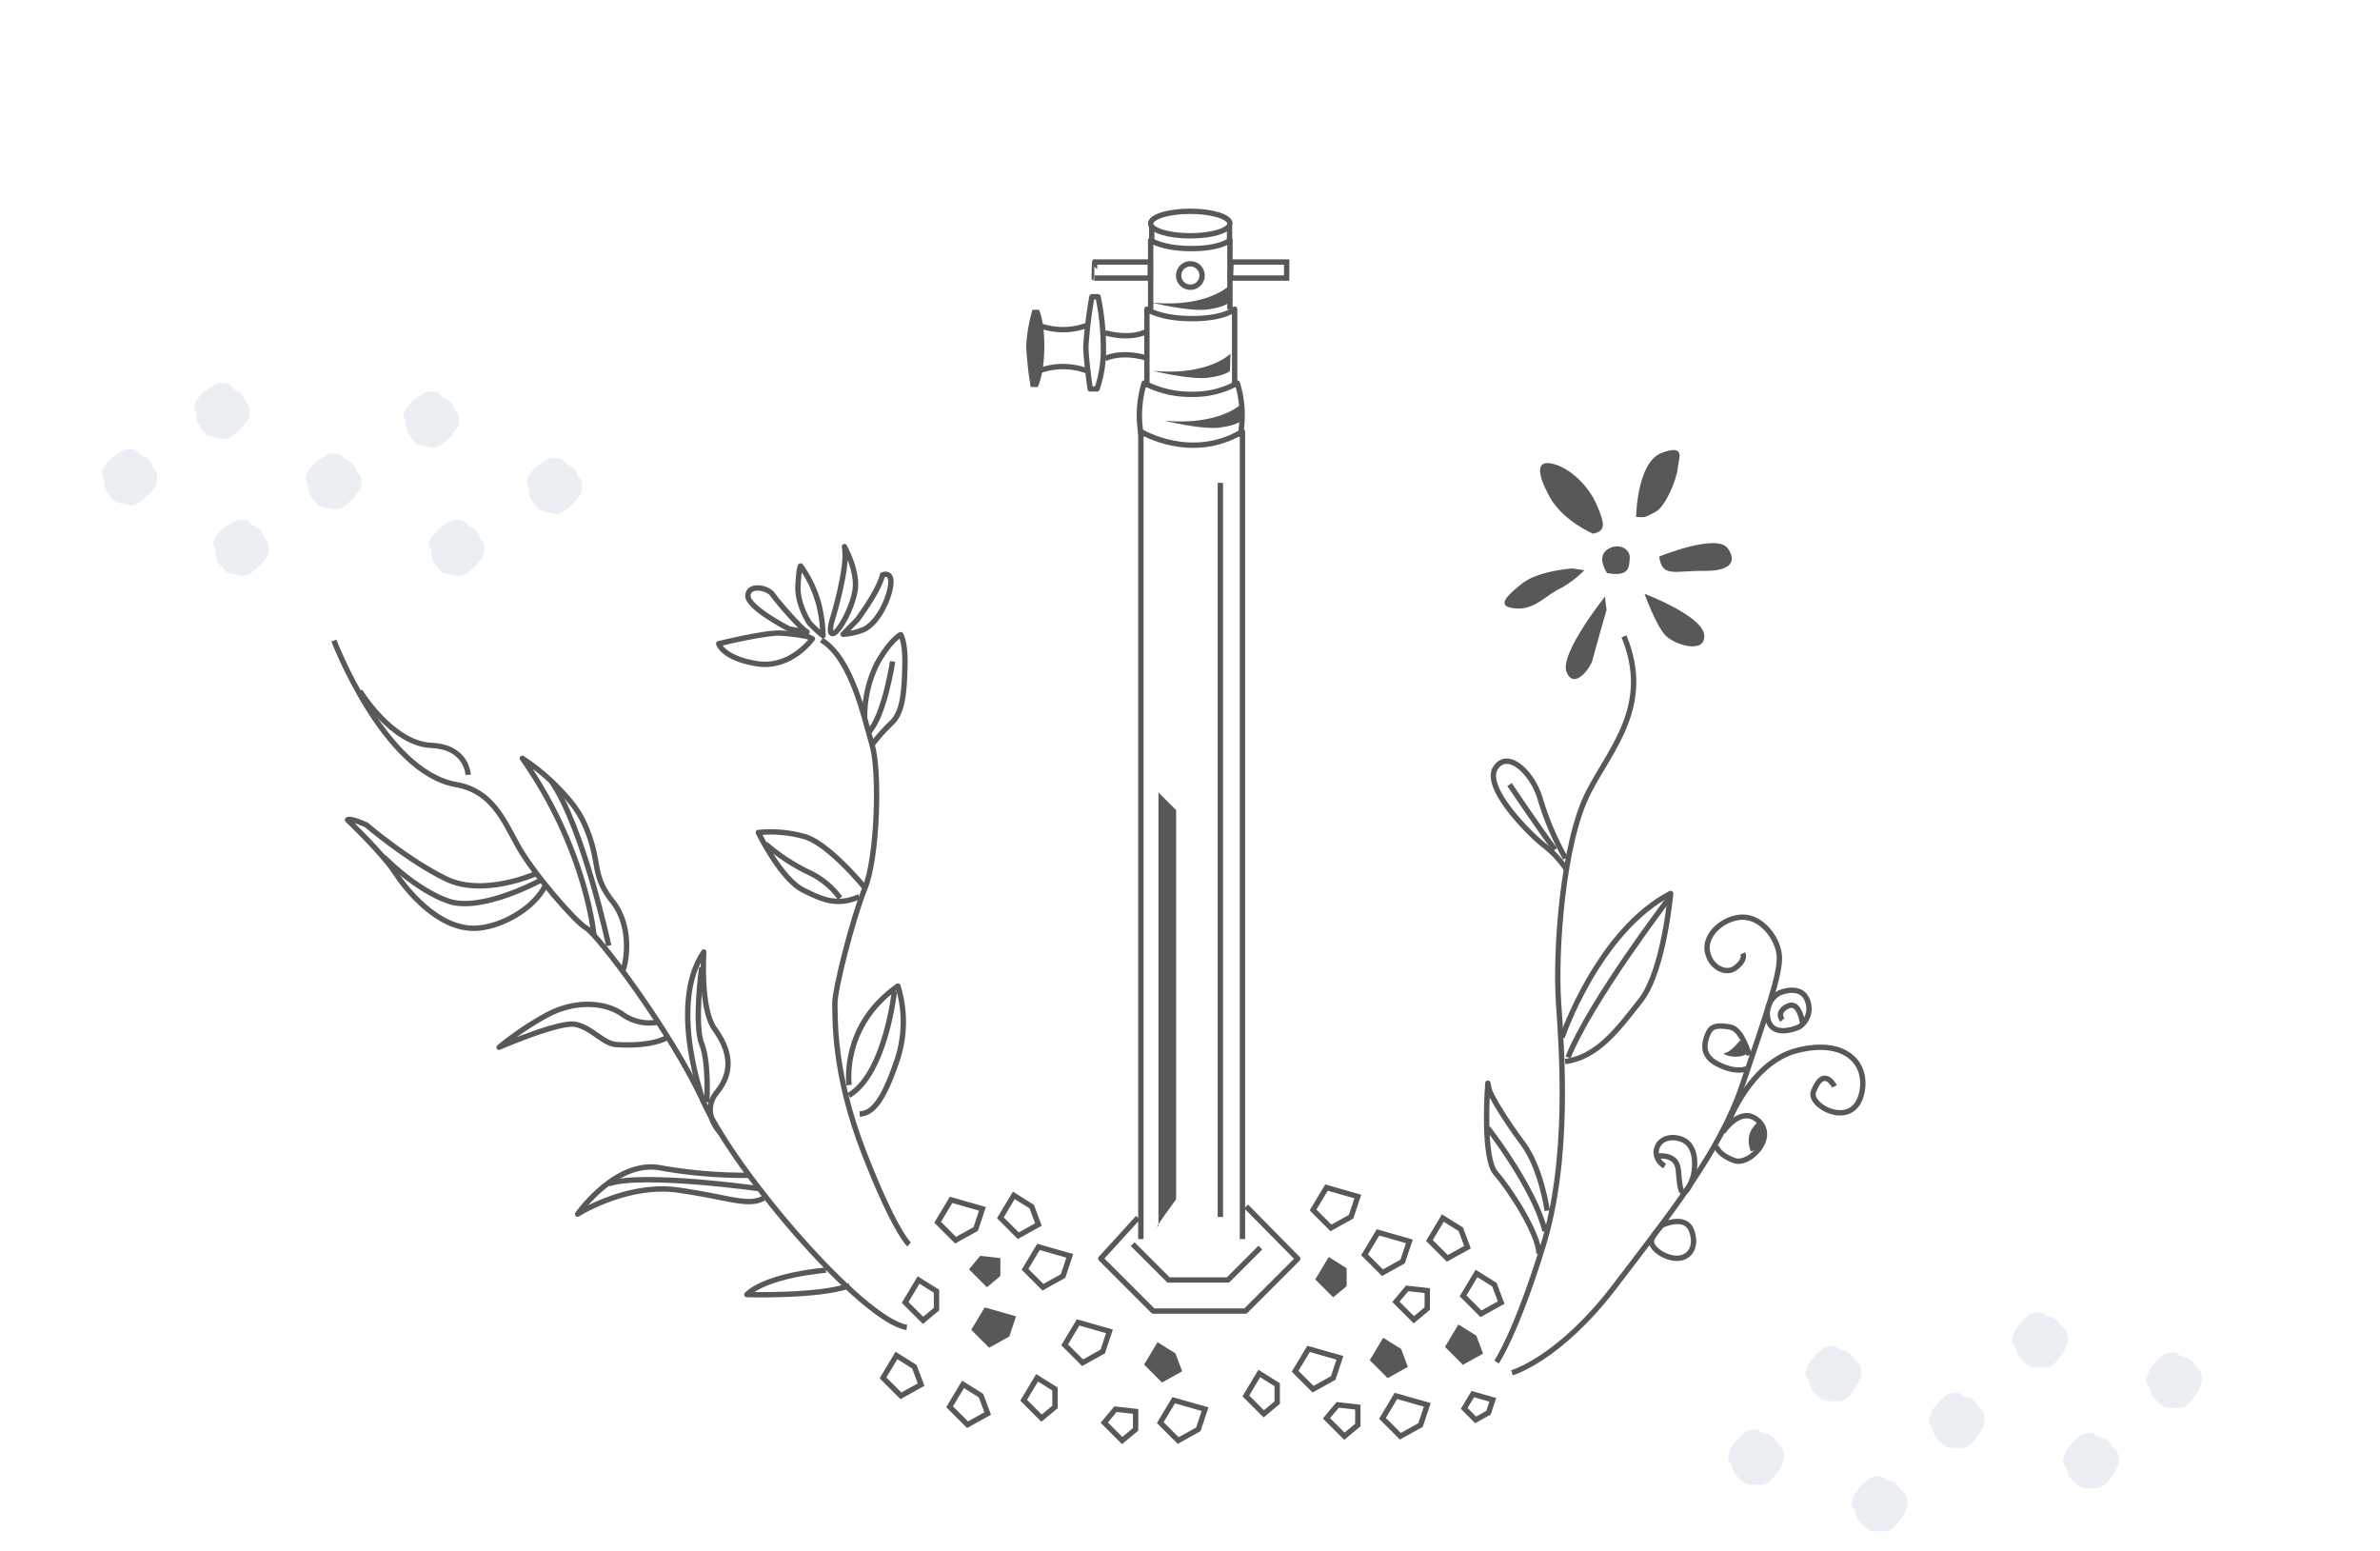 <svg xmlns="http://www.w3.org/2000/svg" xmlns:xlink="http://www.w3.org/1999/xlink" width="445" height="290" viewBox="0 0 445 290">
  <defs>
    <clipPath id="clip-path">
      <rect id="長方形_191" data-name="長方形 191" width="392.76" height="247.328" fill="none"/>
    </clipPath>
    <clipPath id="clip-path-3">
      <rect id="長方形_188" data-name="長方形 188" width="89.863" height="36.091" transform="translate(0 32.603)" fill="none"/>
    </clipPath>
    <clipPath id="clip-path-4">
      <rect id="長方形_189" data-name="長方形 189" width="88.675" height="41.005" transform="translate(304.085 206.323)" fill="none"/>
    </clipPath>
  </defs>
  <g id="グループ_632" data-name="グループ 632" transform="translate(979 6688)">
    <g id="グループ_242" data-name="グループ 242" transform="translate(-960 -6649)" clip-path="url(#clip-path)">
      <g id="グループ_241" data-name="グループ 241">
        <g id="グループ_240" data-name="グループ 240" clip-path="url(#clip-path)">
          <g id="グループ_236" data-name="グループ 236" opacity="0.2">
            <g id="グループ_235" data-name="グループ 235">
              <g id="グループ_234" data-name="グループ 234" clip-path="url(#clip-path-3)">
                <path id="パス_437" data-name="パス 437" d="M10.3,51.313c-.108.527-.585.945-.837,1.389A4.783,4.783,0,0,1,8.4,53.8a4.954,4.954,0,0,1-1.166,1.015,5.382,5.382,0,0,1-1.48.67,5.562,5.562,0,0,1-1.6-.289,5.478,5.478,0,0,1-1.57-.388A5.317,5.317,0,0,1,1.467,53.64a4.976,4.976,0,0,1-.825-1.326,4.881,4.881,0,0,1-.205-1.521c-.057-.508-.529-1.061-.421-1.588a5.353,5.353,0,0,1,.778-1.426,4.909,4.909,0,0,1,1.081-1.12,4.863,4.863,0,0,1,1.249-.9c.472-.214.928-.669,1.454-.728a5.546,5.546,0,0,1,1.648.052c.527.108.833.8,1.277,1.056a4.831,4.831,0,0,1,1.308.787,4.83,4.83,0,0,1,.73,1.344c.215.472.755.876.815,1.4a5.473,5.473,0,0,1-.053,1.637" fill="#9aabbf"/>
                <path id="パス_438" data-name="パス 438" d="M27.595,38.919c-.108.527-.585.945-.837,1.389a4.782,4.782,0,0,1-1.067,1.1,4.954,4.954,0,0,1-1.166,1.015,5.382,5.382,0,0,1-1.48.67,5.562,5.562,0,0,1-1.6-.289,5.478,5.478,0,0,1-1.57-.388,5.316,5.316,0,0,1-1.118-1.166,4.976,4.976,0,0,1-.825-1.326,4.881,4.881,0,0,1-.2-1.521c-.057-.508-.529-1.061-.421-1.588a5.353,5.353,0,0,1,.778-1.426,4.909,4.909,0,0,1,1.081-1.12,4.863,4.863,0,0,1,1.249-.9c.472-.214.928-.669,1.454-.728a5.546,5.546,0,0,1,1.648.052c.527.108.833.8,1.277,1.056a4.831,4.831,0,0,1,1.308.787,4.83,4.83,0,0,1,.73,1.344c.215.472.755.876.815,1.4a5.473,5.473,0,0,1-.053,1.637" fill="#9aabbf"/>
                <path id="パス_439" data-name="パス 439" d="M31.165,64.5c-.108.527-.585.945-.837,1.389a4.783,4.783,0,0,1-1.067,1.1A4.954,4.954,0,0,1,28.095,68a5.382,5.382,0,0,1-1.48.67,5.562,5.562,0,0,1-1.6-.289A5.478,5.478,0,0,1,23.447,68a5.317,5.317,0,0,1-1.118-1.166A4.976,4.976,0,0,1,21.5,65.5a4.881,4.881,0,0,1-.2-1.521c-.057-.508-.529-1.061-.421-1.588a5.353,5.353,0,0,1,.778-1.426,4.909,4.909,0,0,1,1.081-1.12,4.863,4.863,0,0,1,1.249-.9c.472-.214.928-.669,1.454-.728a5.546,5.546,0,0,1,1.648.052c.527.108.833.8,1.277,1.056a4.831,4.831,0,0,1,1.308.787,4.83,4.83,0,0,1,.73,1.344c.215.472.755.876.815,1.4a5.473,5.473,0,0,1-.053,1.637" fill="#9aabbf"/>
                <path id="パス_440" data-name="パス 440" d="M48.457,52.109c-.108.527-.585.945-.837,1.389a4.783,4.783,0,0,1-1.067,1.1,4.954,4.954,0,0,1-1.166,1.015,5.382,5.382,0,0,1-1.48.67,5.562,5.562,0,0,1-1.6-.289,5.478,5.478,0,0,1-1.57-.388,5.317,5.317,0,0,1-1.118-1.166A4.976,4.976,0,0,1,38.8,53.11a4.881,4.881,0,0,1-.205-1.521c-.057-.508-.529-1.061-.421-1.588a5.353,5.353,0,0,1,.778-1.426,4.909,4.909,0,0,1,1.081-1.12,4.863,4.863,0,0,1,1.249-.9c.472-.214.928-.669,1.454-.728a5.546,5.546,0,0,1,1.648.052c.527.108.833.8,1.277,1.056a4.831,4.831,0,0,1,1.308.787,4.83,4.83,0,0,1,.73,1.344c.215.472.755.876.815,1.4a5.473,5.473,0,0,1-.053,1.637" fill="#9aabbf"/>
                <path id="パス_441" data-name="パス 441" d="M66.724,40.509c-.108.527-.585.945-.837,1.389a4.782,4.782,0,0,1-1.067,1.1,4.954,4.954,0,0,1-1.166,1.015,5.382,5.382,0,0,1-1.48.67,5.562,5.562,0,0,1-1.6-.289A5.478,5.478,0,0,1,59.006,44a5.316,5.316,0,0,1-1.118-1.166,4.976,4.976,0,0,1-.825-1.326,4.881,4.881,0,0,1-.2-1.521c-.057-.508-.529-1.061-.421-1.588a5.353,5.353,0,0,1,.778-1.426,4.909,4.909,0,0,1,1.081-1.12,4.863,4.863,0,0,1,1.249-.9c.472-.214.928-.669,1.454-.728a5.546,5.546,0,0,1,1.648.052c.527.108.833.8,1.277,1.056a4.831,4.831,0,0,1,1.308.787,4.83,4.83,0,0,1,.73,1.344c.215.472.755.876.815,1.4a5.473,5.473,0,0,1-.053,1.637" fill="#9aabbf"/>
                <path id="パス_442" data-name="パス 442" d="M71.507,64.515c-.109.527-.585.945-.837,1.389A4.8,4.8,0,0,1,69.6,67a4.994,4.994,0,0,1-1.166,1.015,5.388,5.388,0,0,1-1.481.67,5.569,5.569,0,0,1-1.6-.289,5.463,5.463,0,0,1-1.569-.388,5.294,5.294,0,0,1-1.118-1.166,4.976,4.976,0,0,1-.825-1.326,4.911,4.911,0,0,1-.206-1.521c-.057-.508-.529-1.061-.42-1.588A5.3,5.3,0,0,1,62,60.981a8.542,8.542,0,0,1,2.329-2.016c.472-.214.929-.669,1.455-.728a5.54,5.54,0,0,1,1.647.052c.527.108.833.8,1.277,1.056a4.837,4.837,0,0,1,1.309.787,4.8,4.8,0,0,1,.729,1.344c.216.472.755.876.816,1.4a5.473,5.473,0,0,1-.053,1.637" fill="#9aabbf"/>
                <path id="パス_443" data-name="パス 443" d="M89.773,52.915c-.108.527-.585.945-.837,1.389a4.783,4.783,0,0,1-1.067,1.1A4.954,4.954,0,0,1,86.7,56.415a5.382,5.382,0,0,1-1.48.67,5.562,5.562,0,0,1-1.6-.289,5.478,5.478,0,0,1-1.57-.388,5.317,5.317,0,0,1-1.118-1.166,4.976,4.976,0,0,1-.825-1.326,4.882,4.882,0,0,1-.205-1.521c-.057-.508-.529-1.061-.421-1.588a5.353,5.353,0,0,1,.778-1.426,8.566,8.566,0,0,1,2.33-2.016c.472-.214.928-.669,1.454-.728a5.546,5.546,0,0,1,1.648.052c.527.108.833.8,1.277,1.056a4.831,4.831,0,0,1,1.308.787,4.83,4.83,0,0,1,.73,1.344c.215.472.755.876.815,1.4a5.473,5.473,0,0,1-.053,1.637" fill="#9aabbf"/>
              </g>
            </g>
          </g>
          <g id="グループ_239" data-name="グループ 239" opacity="0.2">
            <g id="グループ_238" data-name="グループ 238">
              <g id="グループ_237" data-name="グループ 237" clip-path="url(#clip-path-4)">
                <path id="パス_444" data-name="パス 444" d="M314.585,233.514a5.288,5.288,0,0,1-.541,1.528,4.753,4.753,0,0,1-.826,1.289,4.925,4.925,0,0,1-.938,1.228,5.364,5.364,0,0,1-1.315.953,5.552,5.552,0,0,1-1.624.038,5.47,5.47,0,0,1-1.615-.065,5.3,5.3,0,0,1-1.33-.917,5.036,5.036,0,0,1-1.075-1.134,4.911,4.911,0,0,1-.506-1.449c-.158-.486-.73-.933-.73-1.471a5.324,5.324,0,0,1,.475-1.554,4.952,4.952,0,0,1,.834-1.314,4.876,4.876,0,0,1,1.044-1.128c.419-.3.775-.842,1.278-1.005a5.539,5.539,0,0,1,1.625-.28c.538,0,.978.62,1.464.778a2.915,2.915,0,0,1,2.424,1.679c.3.419.915.707,1.079,1.21a5.464,5.464,0,0,1,.277,1.614" fill="#9aabbf"/>
                <path id="パス_445" data-name="パス 445" d="M329.038,217.9a5.288,5.288,0,0,1-.541,1.528,4.753,4.753,0,0,1-.826,1.289,4.924,4.924,0,0,1-.938,1.228,5.364,5.364,0,0,1-1.315.953,5.552,5.552,0,0,1-1.624.038,5.47,5.47,0,0,1-1.615-.065,5.3,5.3,0,0,1-1.33-.917,5.037,5.037,0,0,1-1.075-1.134,4.912,4.912,0,0,1-.506-1.449c-.158-.486-.73-.933-.73-1.471a5.324,5.324,0,0,1,.475-1.554,4.952,4.952,0,0,1,.834-1.314,4.876,4.876,0,0,1,1.044-1.128c.419-.3.775-.842,1.278-1.005a5.539,5.539,0,0,1,1.625-.28c.538,0,.978.62,1.464.778a2.915,2.915,0,0,1,2.424,1.679c.3.419.915.707,1.079,1.21a5.463,5.463,0,0,1,.277,1.614" fill="#9aabbf"/>
                <path id="パス_446" data-name="パス 446" d="M337.671,242.248a5.288,5.288,0,0,1-.541,1.528,4.753,4.753,0,0,1-.826,1.289,4.924,4.924,0,0,1-.938,1.228,5.364,5.364,0,0,1-1.315.953,5.552,5.552,0,0,1-1.624.038,5.47,5.47,0,0,1-1.615-.065,5.3,5.3,0,0,1-1.33-.917,5.036,5.036,0,0,1-1.075-1.134,4.911,4.911,0,0,1-.506-1.449c-.158-.486-.73-.933-.73-1.471a5.324,5.324,0,0,1,.475-1.554,4.951,4.951,0,0,1,.834-1.314,4.876,4.876,0,0,1,1.044-1.128c.419-.3.775-.842,1.278-1.005a5.539,5.539,0,0,1,1.625-.28c.538,0,.978.62,1.464.778a2.915,2.915,0,0,1,2.424,1.679c.3.419.915.707,1.079,1.21a5.464,5.464,0,0,1,.277,1.614" fill="#9aabbf"/>
                <path id="パス_447" data-name="パス 447" d="M352.123,226.635a5.288,5.288,0,0,1-.541,1.528,4.754,4.754,0,0,1-.826,1.289,4.925,4.925,0,0,1-.938,1.228,5.363,5.363,0,0,1-1.315.953,5.552,5.552,0,0,1-1.624.038,5.47,5.47,0,0,1-1.615-.065,5.3,5.3,0,0,1-1.33-.917,5.036,5.036,0,0,1-1.075-1.134,4.911,4.911,0,0,1-.506-1.449c-.158-.486-.73-.933-.73-1.471a5.324,5.324,0,0,1,.475-1.554,4.953,4.953,0,0,1,.834-1.314,4.875,4.875,0,0,1,1.044-1.128c.419-.3.775-.842,1.278-1.005a5.539,5.539,0,0,1,1.625-.28c.538,0,.978.62,1.464.778a2.915,2.915,0,0,1,2.424,1.679c.3.419.915.707,1.079,1.21a5.464,5.464,0,0,1,.277,1.614" fill="#9aabbf"/>
                <path id="パス_448" data-name="パス 448" d="M367.69,211.6a5.287,5.287,0,0,1-.541,1.528,4.754,4.754,0,0,1-.826,1.289,4.925,4.925,0,0,1-.938,1.228,5.364,5.364,0,0,1-1.315.953,5.553,5.553,0,0,1-1.624.038,5.47,5.47,0,0,1-1.615-.065,5.3,5.3,0,0,1-1.33-.917,5.037,5.037,0,0,1-1.075-1.134,4.912,4.912,0,0,1-.506-1.449c-.158-.486-.73-.933-.73-1.471a5.323,5.323,0,0,1,.475-1.554,4.952,4.952,0,0,1,.834-1.314,4.876,4.876,0,0,1,1.044-1.128c.419-.3.775-.842,1.278-1.005a5.539,5.539,0,0,1,1.625-.28c.538,0,.978.62,1.464.778a2.915,2.915,0,0,1,2.424,1.679c.3.419.915.707,1.079,1.21a5.463,5.463,0,0,1,.277,1.614" fill="#9aabbf"/>
                <path id="パス_449" data-name="パス 449" d="M377.194,234.162a5.288,5.288,0,0,1-.541,1.528,4.755,4.755,0,0,1-.826,1.289,4.925,4.925,0,0,1-.938,1.228,5.364,5.364,0,0,1-1.315.953,5.553,5.553,0,0,1-1.624.038,5.47,5.47,0,0,1-1.615-.065,5.3,5.3,0,0,1-1.33-.917,5.037,5.037,0,0,1-1.075-1.134,4.912,4.912,0,0,1-.506-1.449c-.158-.486-.73-.933-.73-1.471a5.323,5.323,0,0,1,.475-1.554,4.952,4.952,0,0,1,.834-1.314,4.876,4.876,0,0,1,1.044-1.128c.419-.3.775-.842,1.278-1.005a5.539,5.539,0,0,1,1.625-.28c.538,0,.978.62,1.464.778a2.915,2.915,0,0,1,2.424,1.679c.3.419.915.707,1.079,1.21a5.463,5.463,0,0,1,.277,1.614" fill="#9aabbf"/>
                <path id="パス_450" data-name="パス 450" d="M392.76,219.13a5.287,5.287,0,0,1-.541,1.528,4.754,4.754,0,0,1-.826,1.289,4.926,4.926,0,0,1-.938,1.228,5.363,5.363,0,0,1-1.315.953,5.553,5.553,0,0,1-1.624.038,5.47,5.47,0,0,1-1.615-.065,5.3,5.3,0,0,1-1.33-.917,5.036,5.036,0,0,1-1.075-1.134,4.912,4.912,0,0,1-.506-1.449c-.158-.486-.73-.933-.73-1.471a5.324,5.324,0,0,1,.475-1.554,4.952,4.952,0,0,1,.834-1.314,4.876,4.876,0,0,1,1.044-1.128c.419-.3.775-.842,1.278-1.005a5.539,5.539,0,0,1,1.625-.28c.538,0,.978.62,1.464.778a2.915,2.915,0,0,1,2.424,1.679c.305.419.915.707,1.079,1.21a5.464,5.464,0,0,1,.277,1.614" fill="#9aabbf"/>
              </g>
            </g>
          </g>
          <path id="パス_451" data-name="パス 451" d="M260.822,215.625s3.605-5.2,8.668-21.622,3.537-36.341,2.914-45.639.713-29.781,5.63-39.318c4.2-8.15,11.919-16.2,6.614-29.081" fill="none" stroke="#595757" stroke-miterlimit="10" stroke-width="1"/>
          <path id="パス_452" data-name="パス 452" d="M270.288,187.34s-1.1-7.931-4.53-12.532-6.089-9.044-6.328-10.174l-.239-1.129s-1.109,13.914,1.487,16.842,8.092,11.428,8.058,15.038" fill="none" stroke="#595757" stroke-linejoin="round" stroke-width="1"/>
          <path id="パス_453" data-name="パス 453" d="M259.172,171.864s8.644,11.024,10.711,19.293" fill="none" stroke="#595757" stroke-linejoin="round" stroke-width="1"/>
          <path id="パス_454" data-name="パス 454" d="M273.068,154.927s6.741-19.857,20.3-26.9c0,0-1.274,14.492-5.6,20s-8.091,10.607-14.133,11.438" fill="none" stroke="#595757" stroke-linejoin="round" stroke-width="1"/>
          <path id="パス_455" data-name="パス 455" d="M293.033,128.991s-14.564,19.055-18.854,29.687" fill="none" stroke="#595757" stroke-linejoin="round" stroke-width="1"/>
          <path id="パス_456" data-name="パス 456" d="M274,123.734a18.367,18.367,0,0,0-4.384-4.75c-3.148-2.523-11.3-10.909-8.981-14.428s7.073,1.024,8.431,6.094a54.868,54.868,0,0,0,4.646,10.817" fill="none" stroke="#595757" stroke-linejoin="round" stroke-width="1"/>
          <path id="パス_457" data-name="パス 457" d="M263.24,107.673s6.089,9.045,8.5,12.17" fill="none" stroke="#595757" stroke-linejoin="round" stroke-width="1"/>
          <path id="パス_458" data-name="パス 458" d="M281.478,68.134s-2.027-2.952,0-4.369,4.361-.188,4.245,1.526-.034,3.611-4.246,2.843" fill="#595757"/>
          <path id="パス_459" data-name="パス 459" d="M278.837,60.767s-5.636-2.384-8.084-6.87-2.552-6.957.6-6.187,6.594,3.989,8.175,7.623,1.739,4.953-.688,5.434" fill="#595757"/>
          <path id="パス_460" data-name="パス 460" d="M286.914,57.642s.127-10.263,4.8-11.985,3.091,1.2,2.975,2.911-2.162,7.122-4.206,8.16-1.666,1.022-3.57.914" fill="#595757"/>
          <path id="パス_461" data-name="パス 461" d="M291.223,65.054s10.825-4.456,12.852-1.505-.375,4.23-4.378,4.178c-5.622-.072-7.9,1.328-8.474-2.673" fill="#595757"/>
          <path id="パス_462" data-name="パス 462" d="M274.973,67.273s-6.389.416-9.427,2.852-4.84,4.284-1.244,4.613,5.507-2.269,8.194-3.6a18.77,18.77,0,0,0,4.731-3.533Z" fill="#595757"/>
          <path id="パス_463" data-name="パス 463" d="M281.1,72.52s-8.651,10.82-7.176,14.177,4.518-.955,4.838-2.3,2.633-9.421,2.633-9.421-.263-1.7-.3-2.457" fill="#595757"/>
          <path id="パス_464" data-name="パス 464" d="M288.484,72.011S299.3,76.1,299.643,79.7s-5.424,1.944-7.213.122-3.946-7.808-3.946-7.808" fill="#595757"/>
          <path id="パス_465" data-name="パス 465" d="M263.7,217.645s8.833-2.523,19.25-16.2,19.6-25.026,23.859-37.692,7.093-20.578,6.888-23.941-3.277-7.377-6.86-7.345-7.181,3.253-6.607,6.372,3.513,4.361,5.163,3.166,1.728-2.2,1.461-2.766" fill="none" stroke="#595757" stroke-miterlimit="10" stroke-width="1"/>
          <path id="パス_466" data-name="パス 466" d="M304.073,171.072s4.107-11.46,12.977-13.7,13.277,2.3,12.051,7.953c-1.512,6.97-10.045,2.5-9.034-.221,1.678-4.51,3.577-1.735,3.928-.994" fill="none" stroke="#595757" stroke-miterlimit="10" stroke-width="1"/>
          <path id="パス_467" data-name="パス 467" d="M313.664,146.654s3.435-1.565,4.945.724a4.122,4.122,0,0,1-1.142,5.571c-1.169.552-5.516,2.065-5.994-1.915A4.366,4.366,0,0,1,313.664,146.654Z" fill="none" stroke="#595757" stroke-miterlimit="10" stroke-width="1"/>
          <path id="パス_468" data-name="パス 468" d="M318.048,152.3s-.539-3.8-2.377-3.337c-1.347.342-2.36,1.6-1.4,2.72" fill="none" stroke="#595757" stroke-miterlimit="10" stroke-width="1"/>
          <path id="パス_469" data-name="パス 469" d="M308.061,158.278s-1.325-4.864-3.514-5.259-3.463-.3-4.081.984c-1.843,3.844.354,5.35,2.313,6.227,1.305.584,3.36,1.243,5.078.46" fill="none" stroke="#595757" stroke-miterlimit="10" stroke-width="1"/>
          <path id="パス_470" data-name="パス 470" d="M306.331,155.522s-1.714,2.182-2.77,2.309,1.637,1.285,3.75.373-1.052-2.591-.98-2.682" fill="#595757"/>
          <path id="パス_471" data-name="パス 471" d="M303.144,172.649s3.407-5.229,6.7-2.038-1.807,8.287-4.494,7.377-3.426-2.391-3.466-2.722" fill="none" stroke="#595757" stroke-miterlimit="10" stroke-width="1"/>
          <path id="パス_472" data-name="パス 472" d="M309.849,170.61s-1.843,1.454-1.852,3.249a4.782,4.782,0,0,0,.4,2.418A3.335,3.335,0,0,0,310.592,174a5.1,5.1,0,0,0-.743-3.386" fill="#595757"/>
          <path id="パス_473" data-name="パス 473" d="M290.8,177.158s3.73-.672,4,2.546.447,4.654,1.278,4.106,1.546-2.988,1.546-2.988,1.423-5.888-2.63-6.971-5.9,3.175-2.745,5.15" fill="none" stroke="#595757" stroke-miterlimit="10" stroke-width="1"/>
          <path id="パス_474" data-name="パス 474" d="M291.782,190.042s4.345-2.091,5.5,1.021-.481,5.326-2.965,5.176-4.739-2.122-4.54-3.266S291.782,190.042,291.782,190.042Z" fill="none" stroke="#595757" stroke-miterlimit="10" stroke-width="1"/>
          <path id="パス_475" data-name="パス 475" d="M150.979,193.653s-2.637-2.256-8.441-17.161-5.346-25.144-5.442-27.73,3.308-16.027,5.64-21.755,2.806-21.8,1.319-26.779-3.739-16.095-9.477-19.583" fill="none" stroke="#595757" stroke-miterlimit="10" stroke-width="1"/>
          <path id="パス_476" data-name="パス 476" d="M139.768,163.856s-1.6-11.02,9.119-18.506a22.569,22.569,0,0,1-.2,13.98c-2.578,7.646-4.638,9.863-6.95,9.92" fill="none" stroke="#595757" stroke-linejoin="round" stroke-width="1"/>
          <path id="パス_477" data-name="パス 477" d="M148.228,146.329S146.6,161.722,139.7,165.8" fill="none" stroke="#595757" stroke-linejoin="round" stroke-width="1"/>
          <path id="パス_478" data-name="パス 478" d="M142.737,127.007s-6.731-8.313-11.35-9.616a23.23,23.23,0,0,0-8.591-.751s4.184,8.75,8.532,10.849c3,1.45,5.987,3.075,10.313,1.15" fill="none" stroke="#595757" stroke-linejoin="round" stroke-width="1"/>
          <path id="パス_479" data-name="パス 479" d="M124.119,118.76a37,37,0,0,0,8.007,5.285,14.946,14.946,0,0,1,5.937,4.842" fill="none" stroke="#595757" stroke-linejoin="round" stroke-width="1"/>
          <path id="パス_480" data-name="パス 480" d="M142.666,95.042a22.224,22.224,0,0,1,2.383-10.1c2.523-4.445,4.366-5.291,4.366-5.291s.9,1.416.78,5.736-.245,8.639-2.466,10.738a33.052,33.052,0,0,0-3.674,4.1" fill="none" stroke="#595757" stroke-linejoin="round" stroke-width="1"/>
          <path id="パス_481" data-name="パス 481" d="M147.9,84.661s-1.53,10.207-4.528,13.291" fill="none" stroke="#595757" stroke-linejoin="round" stroke-width="1"/>
          <path id="パス_482" data-name="パス 482" d="M132.888,80.427s-4.029,5.685-10.4,4.648-7.107-3.732-7.107-3.732,8.728-2.129,11.528-1.985a34.488,34.488,0,0,1,5.117.658Z" fill="none" stroke="#595757" stroke-linejoin="round" stroke-width="1"/>
          <path id="パス_483" data-name="パス 483" d="M128.509,78.566s-7.735-3.967-7.672-6.187,3.7-1.6,4.634-.221,5.405,6.49,6.317,6.9S128.509,78.566,128.509,78.566Z" fill="none" stroke="#595757" stroke-linejoin="round" stroke-width="1"/>
          <path id="パス_484" data-name="パス 484" d="M132.361,77.5s-2.309-3.417-2.159-6.889.489-3.8.489-3.8a21.728,21.728,0,0,1,3.392,7.121,26.615,26.615,0,0,1,.8,5.9A24.153,24.153,0,0,1,132.361,77.5Z" fill="none" stroke="#595757" stroke-linejoin="round" stroke-width="1"/>
          <path id="パス_485" data-name="パス 485" d="M136.464,77.361s3.264-10.352,2.418-14.175c0,0,2.661,4.726,1.972,8.351s-2.97,7.492-3.986,7.882S136.464,77.361,136.464,77.361Z" fill="none" stroke="#595757" stroke-linejoin="round" stroke-width="1"/>
          <path id="パス_486" data-name="パス 486" d="M141.282,76.867s4.031-5.35,4.719-8.381c0,0,1.968-.861,1.509,2.125s-2.824,7.511-5.523,8.278a11.529,11.529,0,0,1-3.356.683Z" fill="none" stroke="#595757" stroke-linejoin="round" stroke-width="1"/>
          <path id="パス_487" data-name="パス 487" d="M43.428,80.755s9.329,24.527,22.812,26.913c6.752,1.194,8.85,6.517,11.635,11.532s10.673,14.149,12.746,15.307,15.91,19.326,22,32.669,29.75,40.747,37.928,41.981" fill="none" stroke="#595757" stroke-miterlimit="10" stroke-width="1"/>
          <path id="パス_488" data-name="パス 488" d="M48.289,90.18s6,9.869,13.357,10.176c6.731.282,6.89,5.5,6.89,5.5" fill="none" stroke="#595757" stroke-miterlimit="10" stroke-width="1"/>
          <path id="パス_489" data-name="パス 489" d="M92.038,135.716S90.567,119.67,78.66,102.772a39.607,39.607,0,0,1,9.507,8.723,19.585,19.585,0,0,1,2.263,3.866c3.053,7.128,1.013,8.967,5.081,14.134s2.313,12.282,2,12.765" fill="none" stroke="#595757" stroke-linejoin="round" stroke-width="1"/>
          <path id="パス_490" data-name="パス 490" d="M83,126.491c-2.231,4.545-8.617,7.945-13.18,8.051-7.025.165-12.918-7.259-15.115-10.641s-8.736-9.621-8.736-9.621c.574-.452,3.529.94,3.529.94s7.789,6.649,14.919,10.1,17.033-1.092,17.033-1.092" fill="none" stroke="#595757" stroke-linejoin="round" stroke-width="1"/>
          <path id="パス_491" data-name="パス 491" d="M103.873,152.119a8.643,8.643,0,0,1-6.575-1.563c-3.488-2.366-9.19-2.525-14.346.372a59.471,59.471,0,0,0-8.629,5.863s11.245-4.9,14.291-4.279,5.162,3.605,7.613,3.767,7.127.2,9.935-1.547" fill="none" stroke="#595757" stroke-linejoin="round" stroke-width="1"/>
          <path id="パス_492" data-name="パス 492" d="M112.617,167.176s-6.808-18.207-.029-28.191c0,0-.739,10.574,2.054,14.417s3.617,7.841.421,11.751.652,7.619.652,7.619" fill="none" stroke="#595757" stroke-linejoin="round" stroke-width="1"/>
          <path id="パス_493" data-name="パス 493" d="M121.128,180.724a90.121,90.121,0,0,1-16.653-1.39C96.156,177.75,89,187.978,89,187.978s9.2-5.829,18.739-4.495,13.08,3.14,16.044,1.515" fill="none" stroke="#595757" stroke-linejoin="round" stroke-width="1"/>
          <path id="パス_494" data-name="パス 494" d="M135.438,198.455s-10.986.868-14.79,4.57c0,0,13.406.409,19.193-1.671" fill="none" stroke="#595757" stroke-linejoin="round" stroke-width="1"/>
          <path id="パス_495" data-name="パス 495" d="M194.313,192.645V41.682s9.366,5.728,18.995,0V192.645" fill="none" stroke="#595757" stroke-linejoin="round" stroke-width="1"/>
          <path id="パス_496" data-name="パス 496" d="M194.434,42.7a20.827,20.827,0,0,1,.5-10.086,18.675,18.675,0,0,0,8.853,2.1,16.826,16.826,0,0,0,8.565-2.1,20.827,20.827,0,0,1,.5,10.086" fill="none" stroke="#595757" stroke-linejoin="round" stroke-width="1"/>
          <path id="パス_497" data-name="パス 497" d="M195.442,33.4V18.8s2.39,1.77,8.461,1.77,7.944-1.77,7.944-1.77V33.4" fill="none" stroke="#595757" stroke-linejoin="round" stroke-width="1"/>
          <path id="パス_498" data-name="パス 498" d="M196.145,18.814V5.911s2.159,1.564,7.644,1.564,7.178-1.564,7.178-1.564v12.9" fill="none" stroke="#595757" stroke-linejoin="round" stroke-width="1"/>
          <ellipse id="楕円形_8" data-name="楕円形 8" cx="7.411" cy="2.294" rx="7.411" ry="2.294" transform="translate(196.145 0.5)" fill="none" stroke="#595757" stroke-linejoin="round" stroke-width="1"/>
          <path id="パス_499" data-name="パス 499" d="M195.2,23.056s-2.681,1.492-7.568.163" fill="none" stroke="#595757" stroke-linejoin="round" stroke-width="1"/>
          <path id="パス_500" data-name="パス 500" d="M187.636,28.04s2.681-1.492,7.568-.162" fill="none" stroke="#595757" stroke-linejoin="round" stroke-width="1"/>
          <path id="パス_501" data-name="パス 501" d="M185.169,16.479h1.139a45.86,45.86,0,0,1,.995,9.3,22.752,22.752,0,0,1-1.185,7.925h-1.281s-.808-5.552-.808-7.972A80.41,80.41,0,0,1,185.169,16.479Z" fill="none" stroke="#595757" stroke-linejoin="round" stroke-width="1"/>
          <path id="パス_502" data-name="パス 502" d="M174.05,18.909h1.179s1.031,1.65,1.031,6.856-1.228,7.58-1.228,7.58h-1.326a67.828,67.828,0,0,1-.835-7.629,29.187,29.187,0,0,1,1.179-6.807" fill="#595757"/>
          <path id="パス_503" data-name="パス 503" d="M184.107,21.869a12.89,12.89,0,0,1-8.7,0" fill="none" stroke="#595757" stroke-linejoin="round" stroke-width="1"/>
          <path id="パス_504" data-name="パス 504" d="M175.4,30.291a12.89,12.89,0,0,1,8.7,0" fill="none" stroke="#595757" stroke-linejoin="round" stroke-width="1"/>
          <circle id="楕円形_9" data-name="楕円形 9" cx="2.195" cy="2.195" r="2.195" transform="translate(201.374 10.313)" fill="none" stroke="#595757" stroke-miterlimit="10" stroke-width="1"/>
          <path id="パス_505" data-name="パス 505" d="M211.18,9.984h10.392v3h-10.5S211.18,9.61,211.18,9.984Z" fill="none" stroke="#595757" stroke-miterlimit="10" stroke-width="1"/>
          <path id="パス_506" data-name="パス 506" d="M185.683,9.984h10.392v3h-10.5S185.683,9.61,185.683,9.984Z" fill="none" stroke="#595757" stroke-miterlimit="10" stroke-width="1"/>
          <path id="パス_507" data-name="パス 507" d="M210.859,14.372s-4.071,4.178-14.463,3.214c0,0,6.964,1.714,10.285,1.285s4.071-1.285,4.071-1.285Z" fill="#595757"/>
          <path id="パス_508" data-name="パス 508" d="M211.073,27.121S207,31.3,196.61,30.335c0,0,6.964,1.714,10.285,1.285s4.071-1.285,4.071-1.285Z" fill="#595757"/>
          <path id="パス_509" data-name="パス 509" d="M213.215,36.441s-4.071,4.178-14.463,3.214c0,0,6.964,1.714,10.285,1.285s4.071-1.285,4.071-1.285Z" fill="#595757"/>
          <path id="パス_510" data-name="パス 510" d="M193.777,188.658l-6.961,7.634,9.81,9.81h17.25l9.769-9.769L214,186.542" fill="none" stroke="#595757" stroke-linejoin="round" stroke-width="1"/>
          <path id="パス_511" data-name="パス 511" d="M192.783,193.594l6.7,6.7h11.118l6.05-6.05" fill="none" stroke="#595757" stroke-linejoin="round" stroke-width="1"/>
          <line id="線_73" data-name="線 73" y2="3.117" transform="translate(196.347 3.265)" fill="none" stroke="#595757" stroke-linejoin="round" stroke-width="1"/>
          <line id="線_74" data-name="線 74" y2="3.117" transform="translate(210.894 3.265)" fill="none" stroke="#595757" stroke-linejoin="round" stroke-width="1"/>
          <line id="線_75" data-name="線 75" y2="137.254" transform="translate(209.177 51.268)" fill="none" stroke="#595757" stroke-linejoin="round" stroke-width="1"/>
          <path id="パス_512" data-name="パス 512" d="M197.6,190.175V109.146l3.307,3.307v72.761s-4.69,6.344-3.307,4.961" fill="#595757"/>
          <path id="パス_513" data-name="パス 513" d="M182.577,208.227l-2.513,4.188,3.351,3.35,3.769-2.094,1.256-3.769Z" fill="none" stroke="#595757" stroke-miterlimit="10" stroke-width="1"/>
          <path id="パス_514" data-name="パス 514" d="M200.452,222.773l-2.513,4.188,3.351,3.35,3.769-2.094,1.256-3.769Z" fill="none" stroke="#595757" stroke-miterlimit="10" stroke-width="1"/>
          <path id="パス_515" data-name="パス 515" d="M197.429,211.925l-2.513,4.188,3.351,3.35,3.769-2.094-1.257-3.35Z" fill="#595757"/>
          <path id="パス_516" data-name="パス 516" d="M174.906,218.585l-2.513,4.188,3.351,3.35,2.512-2.094v-3.35Z" fill="none" stroke="#595757" stroke-miterlimit="10" stroke-width="1"/>
          <path id="パス_517" data-name="パス 517" d="M189.564,224.448l-2.094,2.513,3.35,3.35,2.513-2.094v-3.35Z" fill="none" stroke="#595757" stroke-miterlimit="10" stroke-width="1"/>
          <path id="パス_518" data-name="パス 518" d="M225.667,213.173l-2.513,4.188,3.351,3.35,3.769-2.094,1.256-3.769Z" fill="none" stroke="#595757" stroke-miterlimit="10" stroke-width="1"/>
          <path id="パス_519" data-name="パス 519" d="M242,221.968l-2.513,4.188,3.351,3.35,3.769-2.094,1.256-3.769Z" fill="none" stroke="#595757" stroke-miterlimit="10" stroke-width="1"/>
          <path id="パス_520" data-name="パス 520" d="M256.372,221.628l-1.606,2.677,2.141,2.142,2.41-1.339.8-2.409Z" fill="none" stroke="#595757" stroke-miterlimit="10" stroke-width="1"/>
          <path id="パス_521" data-name="パス 521" d="M239.624,211.1l-2.513,4.188,3.351,3.35,3.769-2.094-1.257-3.35Z" fill="#595757"/>
          <path id="パス_522" data-name="パス 522" d="M253.689,208.616l-2.513,4.188,3.351,3.35,3.769-2.094-1.257-3.35Z" fill="#595757"/>
          <path id="パス_523" data-name="パス 523" d="M161.066,219.81,158.553,224l3.351,3.35,3.769-2.094-1.257-3.35Z" fill="none" stroke="#595757" stroke-miterlimit="10" stroke-width="1"/>
          <path id="パス_524" data-name="パス 524" d="M148.615,214.407,146.1,218.6l3.351,3.35,3.769-2.094-1.257-3.35Z" fill="none" stroke="#595757" stroke-miterlimit="10" stroke-width="1"/>
          <path id="パス_525" data-name="パス 525" d="M216.454,217.78l-2.513,4.188,3.351,3.35,2.512-2.094v-3.35Z" fill="none" stroke="#595757" stroke-miterlimit="10" stroke-width="1"/>
          <path id="パス_526" data-name="パス 526" d="M231.111,223.643l-2.094,2.513,3.35,3.35,2.513-2.094v-3.35Z" fill="none" stroke="#595757" stroke-miterlimit="10" stroke-width="1"/>
          <path id="パス_527" data-name="パス 527" d="M238.65,191.4l-2.513,4.188,3.351,3.35,3.769-2.094,1.256-3.769Z" fill="none" stroke="#595757" stroke-miterlimit="10" stroke-width="1"/>
          <path id="パス_528" data-name="パス 528" d="M229.018,183.021l-2.513,4.188,3.351,3.35,3.769-2.094,1.256-3.769Z" fill="none" stroke="#595757" stroke-miterlimit="10" stroke-width="1"/>
          <path id="パス_529" data-name="パス 529" d="M250.777,188.718l-2.513,4.188,3.351,3.35,3.769-2.094-1.257-3.35Z" fill="none" stroke="#595757" stroke-miterlimit="10" stroke-width="1"/>
          <path id="パス_530" data-name="パス 530" d="M257.069,199.076l-2.513,4.188,3.351,3.35,3.769-2.094-1.257-3.35Z" fill="none" stroke="#595757" stroke-miterlimit="10" stroke-width="1"/>
          <path id="パス_531" data-name="パス 531" d="M229.436,196l-2.513,4.188,3.351,3.35,2.512-2.094V198.1Z" fill="#595757"/>
          <path id="パス_532" data-name="パス 532" d="M244.094,201.866,242,204.379l3.35,3.35,2.513-2.094v-3.35Z" fill="none" stroke="#595757" stroke-miterlimit="10" stroke-width="1"/>
          <path id="パス_533" data-name="パス 533" d="M158.829,185.317l-2.513,4.188,3.351,3.35,3.769-2.094,1.256-3.769Z" fill="none" stroke="#595757" stroke-miterlimit="10" stroke-width="1"/>
          <path id="パス_534" data-name="パス 534" d="M175.162,194.111l-2.513,4.188,3.351,3.35,3.769-2.094,1.256-3.769Z" fill="none" stroke="#595757" stroke-miterlimit="10" stroke-width="1"/>
          <path id="パス_535" data-name="パス 535" d="M165.111,205.419l-2.513,4.188,3.351,3.35,3.769-2.094,1.256-3.769Z" fill="#595757"/>
          <path id="パス_536" data-name="パス 536" d="M170.555,184.479l-2.513,4.188,3.351,3.35,3.769-2.094-1.257-3.35Z" fill="none" stroke="#595757" stroke-miterlimit="10" stroke-width="1"/>
          <path id="パス_537" data-name="パス 537" d="M152.752,200.3l-2.513,4.188,3.351,3.35,2.512-2.094V202.4Z" fill="none" stroke="#595757" stroke-miterlimit="10" stroke-width="1"/>
          <path id="パス_538" data-name="パス 538" d="M164.274,195.786,162.18,198.3l3.35,3.35,2.513-2.094v-3.35Z" fill="#595757"/>
          <path id="パス_539" data-name="パス 539" d="M94.82,137.795s-4.76-22.133-10.71-30.7" fill="none" stroke="#595757" stroke-linejoin="round" stroke-width="1"/>
          <path id="パス_540" data-name="パス 540" d="M112.194,141.841s-1.428,10.71,0,14.28.952,10.947.952,10.947" fill="none" stroke="#595757" stroke-linejoin="round" stroke-width="1"/>
          <path id="パス_541" data-name="パス 541" d="M123.142,183.252s-21.895-3.094-28.321-.952" fill="none" stroke="#595757" stroke-linejoin="round" stroke-width="1"/>
          <path id="パス_542" data-name="パス 542" d="M52.721,121.182s5.924,6.142,12.112,8.283,17.146-3.85,17.146-3.85" fill="none" stroke="#595757" stroke-linejoin="round" stroke-width="1"/>
        </g>
      </g>
    </g>
    <rect id="長方形_302" data-name="長方形 302" width="445" height="290" transform="translate(-979 -6688)" fill="none"/>
  </g>
</svg>
